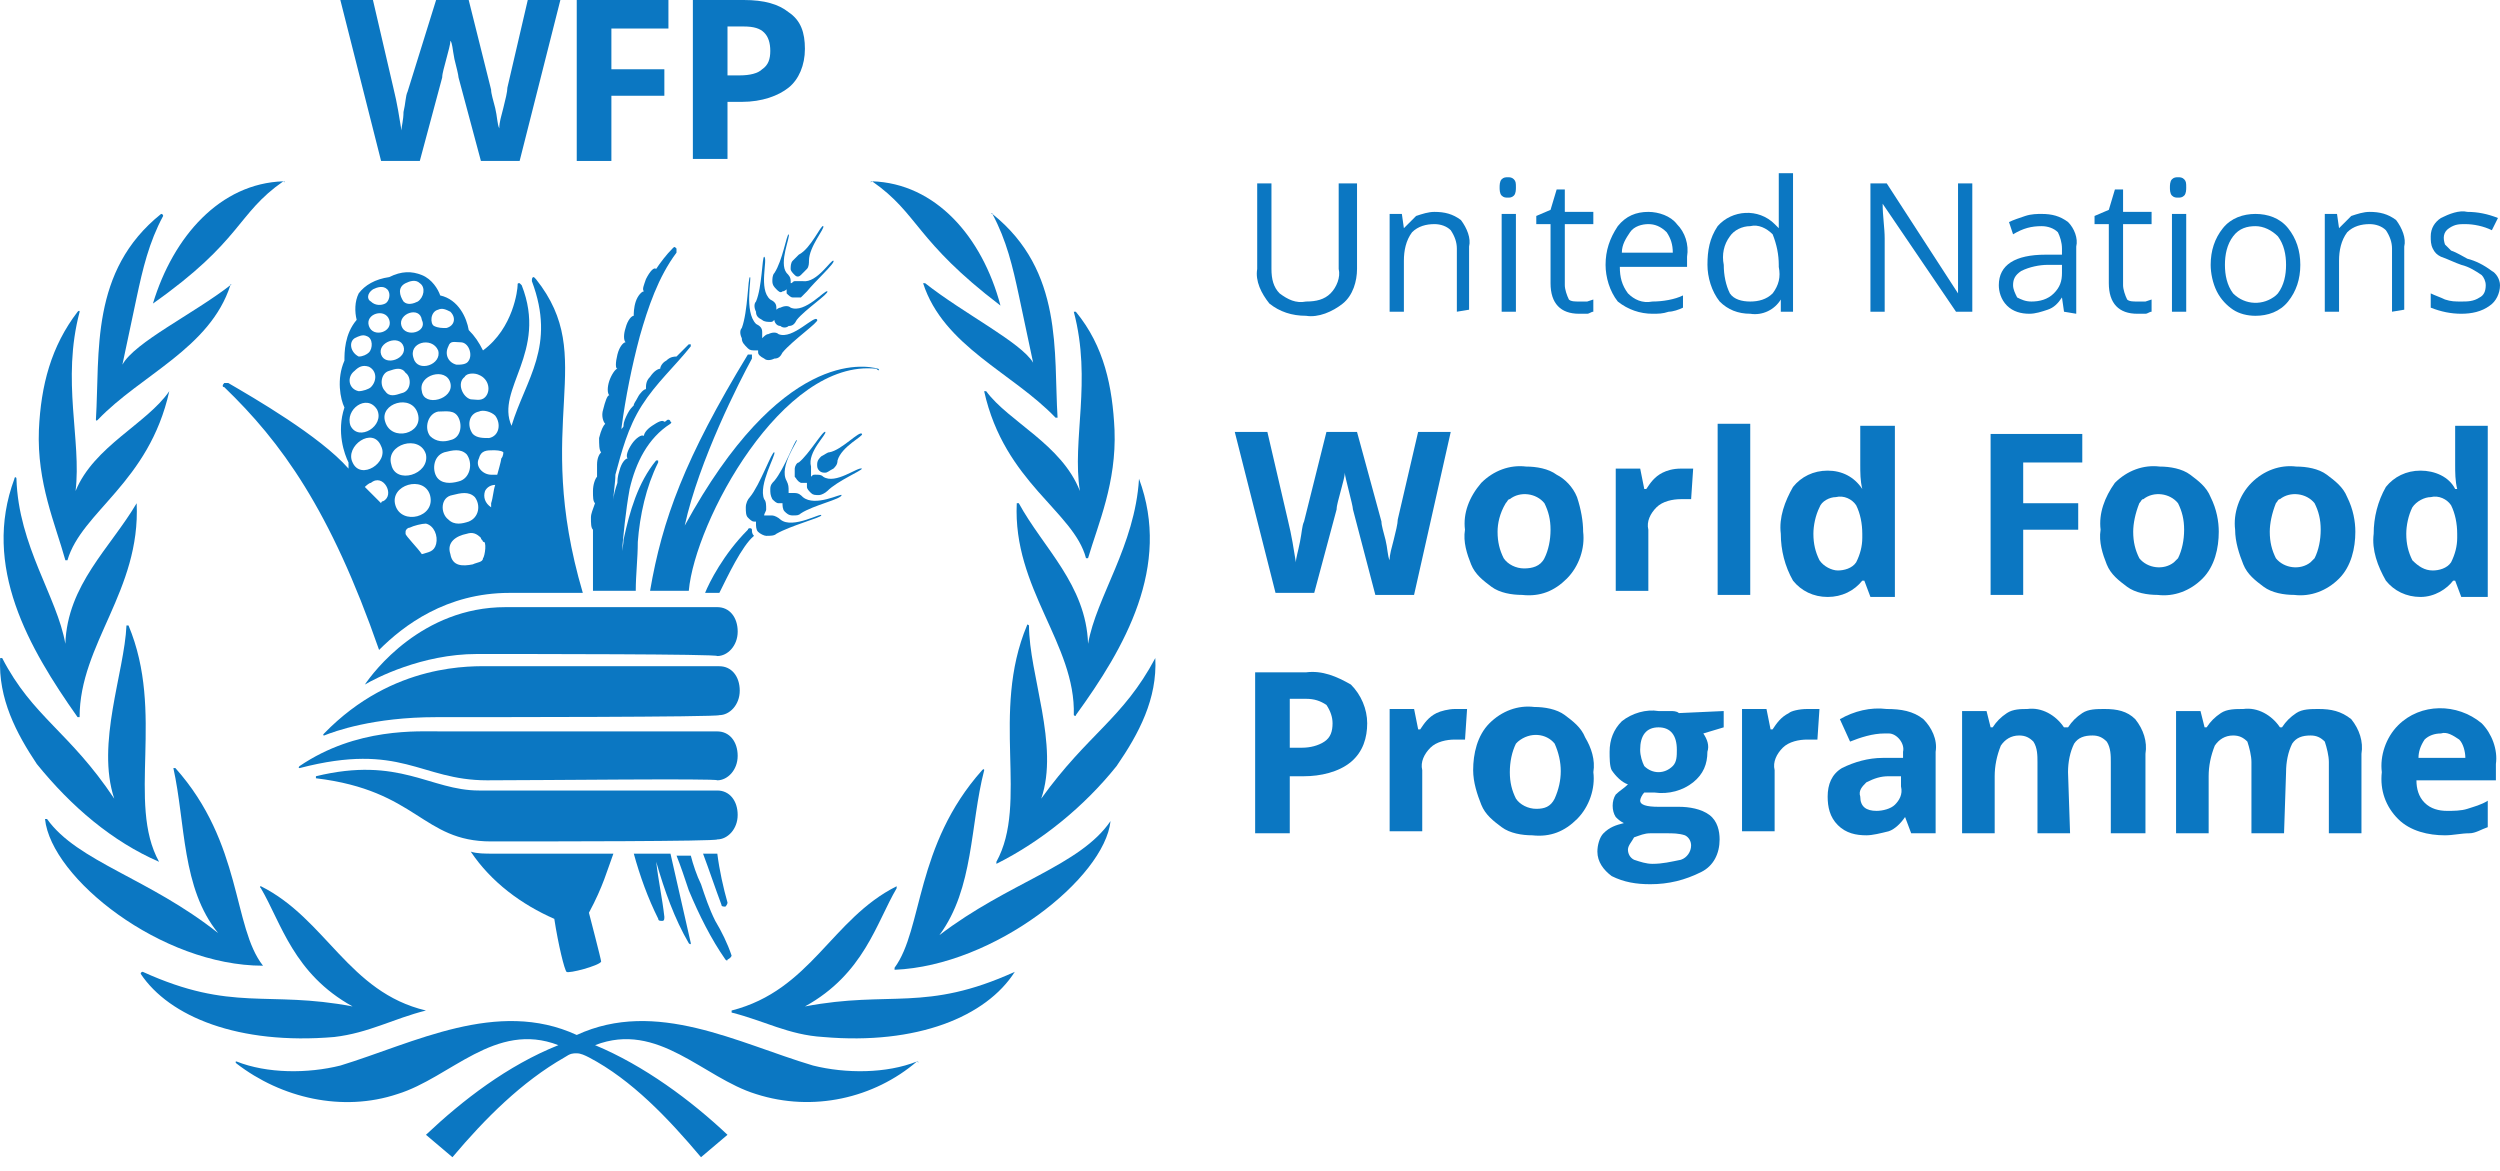 <svg width="175" height="82" viewBox="0 0 175 82" fill="none" xmlns="http://www.w3.org/2000/svg">
<path d="M98.984 41.644H96.274L94.705 35.654C94.705 35.511 94.563 34.941 94.42 34.371C94.278 33.8 94.135 33.23 94.135 33.087C94.135 33.372 93.992 33.8 93.85 34.371C93.707 34.941 93.564 35.369 93.564 35.654L91.996 41.501H89.286L86.434 30.235H88.716L90.142 36.367C90.427 37.508 90.57 38.506 90.712 39.362C90.712 39.077 90.855 38.649 90.997 37.936C91.14 37.223 91.14 36.795 91.283 36.51L92.851 30.235H94.991L96.702 36.51C96.702 36.795 96.845 37.223 96.987 37.793C97.13 38.364 97.13 38.934 97.272 39.219C97.272 38.792 97.415 38.364 97.558 37.793C97.7 37.223 97.843 36.652 97.843 36.367L99.269 30.235H101.551L98.984 41.644Z" fill="#0B77C2"/>
<path d="M110.82 37.223C110.962 38.364 110.535 39.647 109.679 40.503C108.823 41.359 107.825 41.787 106.541 41.644C105.828 41.644 104.973 41.501 104.402 41.074C103.832 40.646 103.261 40.218 102.976 39.505C102.691 38.792 102.406 37.936 102.548 37.08C102.406 35.939 102.833 34.798 103.689 33.8C104.545 32.944 105.686 32.517 106.827 32.659C107.54 32.659 108.395 32.802 108.966 33.23C109.536 33.515 110.107 34.085 110.392 34.798C110.677 35.654 110.82 36.51 110.82 37.223ZM104.83 37.223C104.83 37.936 104.973 38.507 105.258 39.077C105.543 39.505 106.114 39.79 106.684 39.79C107.254 39.79 107.825 39.647 108.11 39.077C108.395 38.507 108.538 37.793 108.538 37.08C108.538 36.367 108.395 35.797 108.11 35.226C107.54 34.513 106.399 34.371 105.686 34.941C105.543 34.941 105.543 35.084 105.4 35.226C104.973 35.939 104.83 36.653 104.83 37.223Z" fill="#0B77C2"/>
<path d="M117.666 32.802C117.951 32.802 118.237 32.802 118.522 32.802L118.379 34.941C118.094 34.941 117.951 34.941 117.666 34.941C117.096 34.941 116.383 35.084 115.955 35.512C115.527 35.94 115.242 36.51 115.384 37.08V41.359H113.102V32.802H114.814L115.099 34.228H115.242C115.527 33.8 115.812 33.372 116.383 33.087C116.668 32.945 117.096 32.802 117.666 32.802Z" fill="#0B77C2"/>
<path d="M122.517 41.644H120.235V29.664H122.517V41.644Z" fill="#0B77C2"/>
<path d="M127.936 41.787C126.938 41.787 126.082 41.359 125.511 40.646C124.941 39.648 124.656 38.507 124.656 37.366C124.513 36.225 124.941 35.084 125.511 34.086C126.082 33.372 126.938 32.944 127.936 32.944C128.934 32.944 129.79 33.372 130.36 34.228C130.218 33.658 130.218 33.087 130.218 32.517V29.807H132.642V41.787H130.931L130.503 40.646H130.36C129.79 41.359 128.934 41.787 127.936 41.787ZM128.649 39.933C129.077 39.933 129.647 39.79 129.932 39.362C130.218 38.792 130.36 38.221 130.36 37.651V37.366C130.36 36.653 130.218 35.94 129.932 35.369C129.647 34.941 129.077 34.656 128.506 34.798C128.078 34.798 127.508 35.084 127.365 35.512C127.08 36.082 126.938 36.795 126.938 37.366C126.938 38.079 127.08 38.649 127.365 39.22C127.651 39.648 128.221 39.933 128.649 39.933Z" fill="#0B77C2"/>
<path d="M141.624 41.644H139.342V30.377H145.76V32.374H141.624V35.226H145.475V37.08H141.624V41.644Z" fill="#0B77C2"/>
<path d="M155.314 37.223C155.314 38.364 155.029 39.647 154.173 40.503C153.317 41.359 152.176 41.787 151.035 41.644C150.322 41.644 149.467 41.501 148.896 41.074C148.326 40.646 147.755 40.218 147.47 39.505C147.185 38.792 146.9 37.936 147.042 37.08C146.9 35.939 147.327 34.798 148.041 33.8C148.896 32.944 150.037 32.517 151.178 32.659C151.891 32.659 152.747 32.802 153.317 33.23C153.888 33.658 154.458 34.085 154.743 34.798C155.171 35.654 155.314 36.51 155.314 37.223ZM149.324 37.223C149.324 37.936 149.467 38.507 149.752 39.077C150.322 39.79 151.463 39.933 152.176 39.362C152.319 39.22 152.319 39.22 152.462 39.077C152.747 38.507 152.889 37.793 152.889 37.08C152.889 36.367 152.747 35.797 152.462 35.226C151.891 34.513 150.75 34.371 150.037 34.941C149.895 34.941 149.895 35.084 149.752 35.226C149.467 35.939 149.324 36.653 149.324 37.223Z" fill="#0B77C2"/>
<path d="M164.874 37.223C164.874 38.364 164.589 39.647 163.733 40.503C162.877 41.359 161.736 41.787 160.595 41.644C159.882 41.644 159.027 41.501 158.456 41.074C157.886 40.646 157.315 40.218 157.03 39.505C156.745 38.792 156.459 37.936 156.459 37.08C156.317 35.939 156.745 34.656 157.6 33.8C158.456 32.944 159.597 32.517 160.738 32.659C161.451 32.659 162.307 32.802 162.877 33.23C163.448 33.658 164.018 34.085 164.303 34.798C164.731 35.654 164.874 36.51 164.874 37.223ZM158.884 37.223C158.884 37.936 159.027 38.507 159.312 39.077C159.882 39.79 161.023 39.933 161.736 39.362C161.879 39.22 161.879 39.22 162.021 39.077C162.307 38.507 162.449 37.793 162.449 37.08C162.449 36.367 162.307 35.797 162.021 35.226C161.451 34.513 160.31 34.371 159.597 34.941C159.454 34.941 159.454 35.084 159.312 35.226C159.027 35.939 158.884 36.653 158.884 37.223Z" fill="#0B77C2"/>
<path d="M169.437 41.787C168.439 41.787 167.583 41.359 167.012 40.646C166.442 39.648 166.014 38.507 166.157 37.366C166.157 36.225 166.442 35.084 167.012 34.086C167.583 33.372 168.439 32.944 169.437 32.944C170.435 32.944 171.433 33.372 171.861 34.228H172.004C171.861 33.658 171.861 33.087 171.861 32.517V29.807H174.143V41.787H172.289L171.861 40.646H171.719C171.291 41.216 170.435 41.787 169.437 41.787ZM170.293 39.933C170.72 39.933 171.291 39.79 171.576 39.362C171.861 38.792 172.004 38.221 172.004 37.651V37.366C172.004 36.653 171.861 35.94 171.576 35.369C171.291 34.941 170.72 34.656 170.15 34.798C169.722 34.798 169.152 35.084 168.866 35.512C168.581 36.082 168.439 36.795 168.439 37.366C168.439 38.079 168.581 38.649 168.866 39.22C169.294 39.648 169.722 39.933 170.293 39.933Z" fill="#0B77C2"/>
<path d="M95.704 50.629C95.704 51.627 95.418 52.625 94.563 53.338C93.707 54.051 92.423 54.337 91.282 54.337H90.284V58.33H87.86V47.063H91.425C92.566 46.92 93.564 47.348 94.563 47.919C95.276 48.632 95.704 49.63 95.704 50.629ZM90.284 52.34H91.14C91.71 52.34 92.281 52.197 92.709 51.912C93.136 51.627 93.279 51.199 93.279 50.629C93.279 50.201 93.136 49.773 92.851 49.345C92.423 49.06 91.996 48.917 91.425 48.917H90.284V52.34Z" fill="#0B77C2"/>
<path d="M101.839 49.63C102.124 49.63 102.41 49.63 102.695 49.63L102.552 51.77C102.267 51.77 102.124 51.77 101.839 51.77C101.269 51.77 100.556 51.912 100.128 52.34C99.7 52.768 99.415 53.338 99.557 53.909V58.187H97.275V49.63H98.987L99.272 51.056H99.415C99.7 50.629 99.985 50.201 100.556 49.916C100.841 49.773 101.411 49.63 101.839 49.63Z" fill="#0B77C2"/>
<path d="M111.535 54.051C111.678 55.192 111.25 56.476 110.394 57.331C109.539 58.187 108.54 58.615 107.257 58.472C106.544 58.472 105.688 58.33 105.118 57.902C104.547 57.474 103.977 57.046 103.691 56.333C103.406 55.62 103.121 54.764 103.121 53.909C103.121 52.768 103.406 51.484 104.262 50.629C105.118 49.773 106.258 49.345 107.399 49.488C108.112 49.488 108.968 49.63 109.539 50.058C110.109 50.486 110.68 50.914 110.965 51.627C111.393 52.34 111.678 53.196 111.535 54.051ZM105.688 54.051C105.688 54.764 105.831 55.335 106.116 55.905C106.401 56.333 106.972 56.618 107.542 56.618C108.112 56.618 108.54 56.476 108.826 55.905C109.396 54.622 109.396 53.338 108.826 52.055C108.255 51.342 107.114 51.199 106.258 51.912L106.116 52.055C105.831 52.625 105.688 53.338 105.688 54.051Z" fill="#0B77C2"/>
<path d="M120.659 49.773V50.914L119.233 51.342C119.518 51.77 119.66 52.197 119.518 52.625C119.518 53.481 119.233 54.194 118.519 54.764C117.806 55.335 116.808 55.62 115.81 55.477H115.382H115.097C114.954 55.62 114.811 55.905 114.811 56.048C114.811 56.333 115.239 56.476 116.095 56.476H117.521C118.234 56.476 119.09 56.618 119.66 57.046C120.231 57.474 120.373 58.187 120.373 58.758C120.373 59.756 119.946 60.612 119.09 61.039C117.949 61.61 116.808 61.895 115.525 61.895C114.526 61.895 113.671 61.753 112.815 61.325C112.244 60.897 111.817 60.326 111.817 59.613C111.817 59.185 111.959 58.615 112.244 58.33C112.672 57.902 113.1 57.759 113.671 57.617C113.385 57.474 113.243 57.331 113.1 57.189C112.815 56.761 112.815 56.048 113.1 55.62C113.385 55.335 113.671 55.192 113.956 54.907C113.528 54.764 113.1 54.337 112.815 53.909C112.672 53.623 112.672 53.053 112.672 52.625C112.672 51.77 112.957 51.056 113.528 50.486C114.241 49.916 115.239 49.63 116.095 49.773C116.38 49.773 116.665 49.773 116.951 49.773C117.093 49.773 117.379 49.773 117.521 49.916L120.659 49.773ZM113.956 59.471C113.956 59.756 114.098 60.041 114.384 60.184C114.811 60.327 115.239 60.469 115.667 60.469C116.38 60.469 116.951 60.327 117.664 60.184C118.092 60.041 118.377 59.613 118.377 59.185C118.377 58.9 118.234 58.615 117.949 58.472C117.521 58.33 117.093 58.33 116.665 58.33H115.525C115.097 58.33 114.811 58.472 114.384 58.615C114.241 58.9 113.956 59.185 113.956 59.471ZM114.811 52.483C114.811 52.91 114.954 53.338 115.097 53.623C115.667 54.194 116.523 54.194 117.093 53.623C117.379 53.338 117.379 52.91 117.379 52.483C117.379 51.484 116.951 50.914 116.095 50.914C115.239 50.914 114.811 51.484 114.811 52.483Z" fill="#0B77C2"/>
<path d="M126.506 49.63C126.791 49.63 127.076 49.63 127.362 49.63L127.219 51.77C126.934 51.77 126.791 51.77 126.506 51.77C125.935 51.77 125.222 51.912 124.794 52.34C124.367 52.768 124.081 53.338 124.224 53.909V58.187H121.942V49.63H123.654L123.939 51.056H124.081C124.367 50.629 124.652 50.201 125.222 49.916C125.365 49.773 125.935 49.63 126.506 49.63Z" fill="#0B77C2"/>
<path d="M133.783 58.33L133.355 57.189C133.07 57.617 132.642 58.044 132.214 58.187C131.644 58.33 131.073 58.472 130.645 58.472C129.932 58.472 129.219 58.33 128.649 57.759C128.078 57.189 127.936 56.476 127.936 55.763C127.936 54.907 128.221 54.194 128.934 53.766C129.79 53.338 130.788 53.053 131.786 53.053H133.213V52.625C133.355 52.055 132.785 51.342 132.214 51.342C132.072 51.342 131.929 51.342 131.929 51.342C131.073 51.342 130.218 51.627 129.505 51.912L128.791 50.343C129.79 49.773 130.931 49.488 132.072 49.63C133.07 49.63 133.926 49.773 134.639 50.343C135.209 50.914 135.637 51.769 135.494 52.625V58.33H133.783ZM133.07 54.337H132.214C131.644 54.337 131.216 54.479 130.645 54.764C130.36 55.05 130.075 55.335 130.218 55.763C130.218 56.476 130.645 56.761 131.359 56.761C131.786 56.761 132.357 56.618 132.642 56.333C132.927 56.048 133.213 55.62 133.07 55.05V54.337Z" fill="#0B77C2"/>
<path d="M144.905 58.33H142.623V53.338C142.623 52.91 142.623 52.34 142.338 51.912C142.053 51.627 141.767 51.484 141.34 51.484C140.769 51.484 140.341 51.769 140.056 52.197C139.771 52.91 139.628 53.623 139.628 54.337V58.33H137.346V49.773H139.058L139.343 50.914H139.486C139.771 50.486 140.056 50.201 140.484 49.915C140.912 49.63 141.482 49.63 141.91 49.63C142.908 49.488 143.907 50.058 144.477 50.914H144.762C145.048 50.486 145.333 50.201 145.761 49.915C146.189 49.63 146.759 49.63 147.329 49.63C148.185 49.63 148.898 49.773 149.469 50.343C150.039 51.056 150.324 51.912 150.182 52.768V58.33H147.757V53.338C147.757 52.91 147.757 52.34 147.472 51.912C147.187 51.627 146.902 51.484 146.474 51.484C145.903 51.484 145.475 51.627 145.19 52.055C144.905 52.625 144.762 53.338 144.762 54.051L144.905 58.33Z" fill="#0B77C2"/>
<path d="M159.883 58.33H157.601V53.338C157.601 52.91 157.458 52.34 157.316 51.912C157.03 51.627 156.745 51.484 156.317 51.484C155.747 51.484 155.319 51.769 155.034 52.197C154.749 52.91 154.606 53.623 154.606 54.337V58.33H152.324V49.773H154.035L154.321 50.914H154.463C154.749 50.486 155.034 50.201 155.462 49.915C155.889 49.63 156.46 49.63 157.03 49.63C158.029 49.488 159.027 50.058 159.597 50.914H159.74C160.025 50.486 160.311 50.201 160.738 49.915C161.166 49.63 161.737 49.63 162.307 49.63C163.163 49.63 163.876 49.773 164.589 50.343C165.159 51.056 165.445 51.912 165.302 52.768V58.33H163.02V53.338C163.02 52.91 162.878 52.34 162.735 51.912C162.45 51.627 162.165 51.484 161.737 51.484C161.166 51.484 160.738 51.627 160.453 52.055C160.168 52.625 160.025 53.338 160.025 54.051L159.883 58.33Z" fill="#0B77C2"/>
<path d="M171.148 58.472C170.007 58.472 168.723 58.187 167.868 57.331C167.012 56.476 166.584 55.335 166.727 54.051C166.584 52.91 167.012 51.627 167.868 50.771C169.436 49.202 172.003 49.202 173.715 50.628C174.428 51.342 174.856 52.482 174.713 53.481V54.622H169.151C169.151 55.192 169.294 55.763 169.722 56.19C170.149 56.618 170.72 56.761 171.29 56.761C171.718 56.761 172.289 56.761 172.717 56.618C173.144 56.476 173.715 56.333 174.143 56.048V57.902C173.715 58.044 173.287 58.33 172.859 58.33C172.289 58.33 171.718 58.472 171.148 58.472ZM170.863 51.342C170.435 51.342 170.007 51.484 169.722 51.769C169.436 52.197 169.294 52.625 169.294 53.053H172.574C172.574 52.625 172.431 52.055 172.146 51.769C171.718 51.484 171.29 51.199 170.863 51.342Z" fill="#0B77C2"/>
<path d="M94.992 12.836V18.825C94.992 19.681 94.707 20.679 93.994 21.25C93.281 21.82 92.282 22.248 91.427 22.106C90.428 22.106 89.573 21.82 88.859 21.25C88.289 20.537 87.861 19.681 88.004 18.825V12.836H89.002V18.825C89.002 19.538 89.145 20.109 89.573 20.537C90.143 20.965 90.713 21.25 91.427 21.107C92.14 21.107 92.71 20.965 93.138 20.537C93.566 20.109 93.851 19.396 93.708 18.825V12.836H94.992Z" fill="#0B77C2"/>
<path d="M101.98 21.82V17.399C101.98 16.971 101.838 16.544 101.552 16.116C101.267 15.831 100.839 15.688 100.411 15.688C99.841 15.688 99.27 15.831 98.843 16.258C98.415 16.829 98.272 17.542 98.272 18.255V21.82H97.274V14.975H98.13L98.272 15.973C98.557 15.688 98.843 15.403 99.128 15.117C99.556 14.975 99.984 14.832 100.411 14.832C101.124 14.832 101.695 14.975 102.265 15.403C102.693 15.973 102.978 16.686 102.836 17.257V21.678L101.98 21.82Z" fill="#0B77C2"/>
<path d="M104.973 13.121C104.973 12.978 104.973 12.693 105.116 12.55C105.259 12.408 105.401 12.408 105.544 12.408C105.687 12.408 105.829 12.408 105.972 12.55C106.114 12.693 106.114 12.836 106.114 13.121C106.114 13.264 106.114 13.549 105.972 13.691C105.829 13.834 105.687 13.834 105.544 13.834C105.401 13.834 105.259 13.834 105.116 13.691C104.973 13.549 104.973 13.264 104.973 13.121ZM106.114 21.82H105.116V14.975H106.114V21.82Z" fill="#0B77C2"/>
<path d="M110.535 21.107C110.678 21.107 110.963 21.107 111.105 21.107L111.533 20.965V21.82C111.391 21.82 111.248 21.963 111.105 21.963C110.963 21.963 110.678 21.963 110.535 21.963C109.251 21.963 108.538 21.25 108.538 19.824V15.688H107.54V15.117L108.538 14.69L108.966 13.263H109.537V14.832H111.533V15.688H109.537V19.966C109.537 20.252 109.679 20.679 109.822 20.965C109.964 21.107 110.25 21.107 110.535 21.107Z" fill="#0B77C2"/>
<path d="M115.67 21.963C114.814 21.963 113.958 21.678 113.245 21.107C112.675 20.394 112.39 19.396 112.39 18.54C112.39 17.542 112.675 16.686 113.245 15.831C113.816 15.117 114.529 14.832 115.384 14.832C116.098 14.832 116.953 15.117 117.381 15.688C117.952 16.258 118.237 17.114 118.094 17.97V18.683H113.388C113.388 19.396 113.53 19.966 113.958 20.537C114.386 20.965 114.957 21.25 115.67 21.107C116.383 21.107 117.238 20.965 117.809 20.68V21.535C117.524 21.678 117.096 21.82 116.811 21.82C116.383 21.963 116.098 21.963 115.67 21.963ZM115.384 15.688C114.957 15.688 114.386 15.831 114.101 16.258C113.816 16.686 113.53 17.114 113.53 17.685H117.096C117.096 17.114 116.953 16.686 116.668 16.258C116.24 15.831 115.812 15.688 115.384 15.688Z" fill="#0B77C2"/>
<path d="M124.656 20.965C124.228 21.678 123.373 22.105 122.517 21.963C121.661 21.963 120.948 21.678 120.378 21.107C119.807 20.394 119.522 19.396 119.522 18.54C119.522 17.542 119.665 16.686 120.235 15.83C121.234 14.69 123.088 14.547 124.228 15.688C124.371 15.83 124.371 15.83 124.514 15.973V15.403V12.122H125.512V21.82H124.656V20.965ZM122.517 21.107C123.088 21.107 123.658 20.965 124.086 20.537C124.514 19.966 124.656 19.396 124.514 18.683V18.54C124.514 17.827 124.371 17.114 124.086 16.401C123.658 15.973 123.088 15.688 122.517 15.83C121.947 15.83 121.376 16.116 121.091 16.544C120.663 17.114 120.52 17.827 120.663 18.54C120.663 19.253 120.806 19.966 121.091 20.537C121.376 20.965 121.947 21.107 122.517 21.107Z" fill="#0B77C2"/>
<path d="M138.061 21.82H136.92L131.785 14.262C131.785 15.117 131.928 15.973 131.928 16.686V21.82H130.93V12.836H132.071L137.062 20.537C137.062 20.394 137.062 20.109 137.062 19.396C137.062 18.683 137.062 18.398 137.062 18.112V12.836H138.061V21.82Z" fill="#0B77C2"/>
<path d="M144.481 21.82L144.338 20.822C144.053 21.25 143.768 21.535 143.34 21.678C142.912 21.82 142.484 21.963 142.056 21.963C141.486 21.963 140.915 21.82 140.488 21.393C140.06 20.965 139.917 20.394 139.917 19.966C139.917 18.54 141.058 17.827 143.197 17.827H144.338V17.399C144.338 16.971 144.196 16.544 144.053 16.259C143.768 15.973 143.34 15.831 142.912 15.831C142.199 15.831 141.629 15.973 140.915 16.401L140.63 15.545C140.915 15.403 141.343 15.26 141.771 15.117C142.199 14.975 142.627 14.975 142.912 14.975C143.625 14.975 144.196 15.117 144.766 15.545C145.194 15.973 145.479 16.686 145.337 17.257V21.963L144.481 21.82ZM142.199 21.107C142.769 21.107 143.34 20.965 143.768 20.537C144.196 20.109 144.338 19.681 144.338 19.111V18.54H143.34C142.769 18.54 142.056 18.683 141.486 18.968C141.058 19.253 140.915 19.539 140.915 19.966C140.915 20.252 141.058 20.537 141.201 20.822C141.486 20.965 141.771 21.107 142.199 21.107Z" fill="#0B77C2"/>
<path d="M149.613 21.107C149.756 21.107 149.898 21.107 150.184 21.107L150.611 20.965V21.82C150.469 21.82 150.326 21.963 150.184 21.963C150.041 21.963 149.756 21.963 149.613 21.963C148.33 21.963 147.617 21.25 147.617 19.824V15.688H146.618V15.117L147.617 14.69L148.044 13.263H148.615V14.832H150.611V15.688H148.615V19.966C148.615 20.252 148.757 20.679 148.9 20.965C149.043 21.107 149.328 21.107 149.613 21.107Z" fill="#0B77C2"/>
<path d="M151.894 13.121C151.894 12.978 151.894 12.693 152.037 12.55C152.18 12.408 152.322 12.408 152.465 12.408C152.607 12.408 152.75 12.408 152.893 12.55C153.035 12.693 153.035 12.836 153.035 13.121C153.035 13.263 153.035 13.549 152.893 13.691C152.75 13.834 152.607 13.834 152.465 13.834C152.322 13.834 152.18 13.834 152.037 13.691C151.894 13.549 151.894 13.263 151.894 13.121ZM153.035 21.82H152.037V14.975H153.035V21.82Z" fill="#0B77C2"/>
<path d="M161.022 18.54C161.022 19.539 160.737 20.394 160.166 21.107C159.596 21.82 158.74 22.106 157.884 22.106C157.314 22.106 156.743 21.963 156.316 21.678C155.888 21.393 155.46 20.965 155.175 20.394C154.889 19.824 154.747 19.111 154.747 18.54C154.747 17.542 155.032 16.686 155.603 15.973C156.173 15.26 157.029 14.975 157.884 14.975C158.74 14.975 159.596 15.26 160.166 15.973C160.737 16.686 161.022 17.542 161.022 18.54ZM155.745 18.54C155.745 19.253 155.888 19.966 156.316 20.537C157.171 21.393 158.455 21.393 159.311 20.68L159.453 20.537C159.881 19.966 160.024 19.253 160.024 18.54C160.024 17.827 159.881 17.114 159.453 16.544C159.025 16.116 158.455 15.831 157.884 15.831C157.314 15.831 156.743 15.973 156.316 16.544C155.888 17.114 155.745 17.827 155.745 18.54Z" fill="#0B77C2"/>
<path d="M167.441 21.82V17.399C167.441 16.971 167.299 16.544 167.013 16.116C166.728 15.831 166.3 15.688 165.873 15.688C165.302 15.688 164.732 15.831 164.304 16.258C163.876 16.829 163.733 17.542 163.733 18.255V21.82H162.735V14.975H163.591L163.733 15.973C164.019 15.688 164.304 15.403 164.589 15.117C165.017 14.975 165.445 14.832 165.873 14.832C166.586 14.832 167.156 14.975 167.727 15.403C168.154 15.973 168.44 16.686 168.297 17.257V21.678L167.441 21.82Z" fill="#0B77C2"/>
<path d="M175 19.966C175 20.537 174.715 21.107 174.287 21.393C173.716 21.82 173.003 21.963 172.29 21.963C171.577 21.963 170.864 21.82 170.151 21.535V20.537C170.436 20.68 170.864 20.822 171.149 20.965C171.577 21.107 171.862 21.107 172.29 21.107C172.718 21.107 173.146 21.107 173.574 20.822C173.859 20.68 174.002 20.394 174.002 19.966C174.002 19.681 173.859 19.396 173.716 19.253C173.289 18.968 172.861 18.683 172.29 18.54C171.862 18.398 171.292 18.112 170.864 17.97C170.579 17.827 170.436 17.685 170.294 17.399C170.151 17.114 170.151 16.829 170.151 16.544C170.151 15.973 170.436 15.545 170.864 15.26C171.435 14.975 172.148 14.69 172.718 14.832C173.431 14.832 174.144 14.975 174.857 15.26L174.43 16.116C173.859 15.831 173.146 15.688 172.576 15.688C172.148 15.688 171.862 15.688 171.435 15.973C171.007 16.258 171.007 16.686 171.149 17.114C171.292 17.257 171.435 17.399 171.577 17.542C172.005 17.685 172.433 17.97 172.718 18.112C173.289 18.255 173.859 18.54 174.43 18.968C174.715 19.111 175 19.539 175 19.966Z" fill="#0B77C2"/>
<path d="M61.049 12.692C60.906 12.692 60.906 12.835 61.049 12.692C64.329 14.974 64.044 16.828 70.034 21.392C68.75 16.543 65.47 12.835 61.049 12.692Z" fill="#0B77C2"/>
<path d="M69.466 14.975C69.466 14.832 69.324 14.975 69.466 14.975C70.465 16.829 70.892 18.683 71.32 20.679L72.319 25.386C71.463 23.959 67.47 21.963 64.76 19.824H64.617C66.043 24.245 70.892 26.099 73.887 29.236H74.03C73.745 24.672 74.458 18.968 69.466 14.975Z" fill="#0B77C2"/>
<path d="M78.017 30.092C77.875 27.097 77.304 24.244 75.308 21.82H75.165C76.449 26.669 75.022 30.805 75.593 34.37C74.309 31.09 70.601 29.521 69.032 27.382H68.89C70.316 33.8 75.165 35.796 76.021 39.076H76.163C76.876 36.652 78.16 33.8 78.017 30.092Z" fill="#0B77C2"/>
<path d="M79.731 33.514C79.731 33.514 79.588 33.514 79.731 33.514C79.445 38.221 76.736 41.786 76.165 45.066C76.023 40.93 73.028 38.363 71.316 35.225H71.174C70.888 41.215 75.309 45.066 75.167 50.057C75.167 50.057 75.309 50.2 75.309 50.057C78.732 45.351 82.012 39.647 79.731 33.514Z" fill="#0B77C2"/>
<path d="M80.872 46.064C80.872 46.064 80.729 45.922 80.872 46.064C78.59 50.343 76.166 51.341 72.885 55.905C74.169 52.197 72.03 47.205 72.03 43.783C72.03 43.783 71.887 43.64 71.887 43.783C69.32 49.915 72.03 56.19 69.748 60.326V60.469C72.885 58.9 75.88 56.475 78.162 53.623C79.731 51.341 81.015 48.917 80.872 46.064Z" fill="#0B77C2"/>
<path d="M77.738 57.474C75.598 60.611 70.607 61.752 65.758 65.46C68.182 62.18 67.897 57.759 68.895 53.908C68.895 53.908 68.895 53.766 68.753 53.908C64.046 59.185 64.617 65.032 62.62 67.742V67.885C69.609 67.599 77.31 61.467 77.738 57.474C77.738 57.474 77.738 57.331 77.738 57.474Z" fill="#0B77C2"/>
<path d="M71.036 68.027C64.761 70.879 62.337 69.31 56.347 70.451C60.483 68.169 61.338 64.604 62.765 62.179V62.037C58.201 64.319 56.775 69.31 51.213 70.736V70.879C53.495 71.449 55.206 72.448 57.63 72.59C64.191 73.161 69.04 71.164 71.036 68.027Z" fill="#0B77C2"/>
<path d="M19.833 12.692C15.412 12.835 12.131 16.543 10.705 21.249C16.98 16.828 16.552 14.974 19.833 12.692C19.975 12.835 19.975 12.692 19.833 12.692Z" fill="#0B77C2"/>
<path d="M16.126 19.965C13.559 21.962 9.423 23.959 8.568 25.527L9.566 20.821C9.994 18.825 10.422 16.971 11.42 15.117C11.42 15.117 11.42 14.974 11.277 14.974C6.286 18.967 6.999 24.672 6.714 29.378C6.714 29.378 6.714 29.521 6.856 29.378C9.851 26.241 14.7 24.387 16.126 19.965C16.269 19.965 16.126 19.823 16.126 19.965Z" fill="#0B77C2"/>
<path d="M11.85 27.383C10.282 29.665 6.574 31.233 5.29 34.371C5.29 34.371 5.147 34.371 5.29 34.371C5.718 30.806 4.292 26.67 5.575 21.821C5.575 21.821 5.575 21.678 5.433 21.821C3.579 24.245 2.866 26.955 2.723 30.093C2.58 33.801 3.864 36.653 4.577 39.22H4.72C5.718 35.797 10.424 33.801 11.85 27.383Z" fill="#0B77C2"/>
<path d="M9.566 35.226C7.712 38.363 4.717 40.931 4.574 45.066C4.004 41.786 1.294 38.221 1.151 33.514C1.151 33.372 1.009 33.372 1.009 33.514C-1.273 39.647 2.007 45.352 5.43 50.2H5.572C5.572 45.066 9.851 41.358 9.566 35.226Z" fill="#0B77C2"/>
<path d="M11.135 60.327C8.853 56.191 11.563 49.916 8.996 43.783H8.853C8.71 47.064 6.714 52.055 7.997 55.906C4.86 51.199 2.293 50.201 0.153 46.065H0.011C-0.132 48.918 1.152 51.342 2.578 53.481C5.002 56.476 7.855 58.901 11.135 60.327C11.135 60.469 11.135 60.469 11.135 60.327Z" fill="#0B77C2"/>
<path d="M18.411 67.6C16.272 64.89 16.985 59.043 12.278 53.766H12.136C12.992 57.616 12.706 62.18 15.273 65.318C10.425 61.467 5.433 60.326 3.294 57.331H3.151C3.579 61.467 11.28 67.6 18.411 67.6C18.411 67.742 18.411 67.6 18.411 67.6Z" fill="#0B77C2"/>
<path d="M29.816 70.736C24.396 69.453 22.828 64.319 18.264 62.037C18.264 62.037 18.121 62.037 18.264 62.179C19.69 64.604 20.546 68.169 24.682 70.451C24.682 70.451 24.682 70.594 24.682 70.451C18.692 69.31 16.267 70.879 9.992 68.027C9.992 68.027 9.85 68.027 9.85 68.169C11.846 71.164 16.695 73.161 23.398 72.59C25.823 72.305 27.534 71.307 29.816 70.736C29.816 70.879 29.816 70.736 29.816 70.736Z" fill="#0B77C2"/>
<path d="M64.188 74.302C62.048 75.158 59.196 75.158 56.914 74.588C51.637 73.019 45.933 69.881 40.371 72.448C34.809 69.881 28.962 73.019 23.827 74.588C21.546 75.158 18.693 75.158 16.554 74.302C16.554 74.302 16.411 74.302 16.554 74.445C19.692 76.869 23.97 77.868 27.82 76.584C31.529 75.443 34.666 71.45 39.087 73.161C35.522 74.588 32.384 77.012 29.817 79.436L31.671 81.005C33.953 78.296 36.52 75.728 39.515 74.017C39.943 73.732 40.086 73.732 40.371 73.732C40.656 73.732 40.941 73.874 41.226 74.017C44.221 75.586 46.788 78.296 49.07 81.005L50.924 79.436C48.357 77.012 45.077 74.588 41.654 73.161C46.075 71.45 49.213 75.443 52.921 76.584C56.914 77.868 61.193 76.869 64.188 74.302C64.33 74.445 64.33 74.302 64.188 74.302Z" fill="#0B77C2"/>
<path d="M42.937 59.756H34.522C33.952 59.756 33.381 59.756 32.953 59.614C34.38 61.753 36.519 63.322 38.801 64.32C39.086 66.174 39.514 67.885 39.656 68.028C39.799 68.171 41.938 67.6 42.081 67.315C42.081 67.172 41.225 63.892 41.225 63.892C42.224 62.038 42.509 60.897 42.937 59.756Z" fill="#0B77C2"/>
<path d="M57.627 15.83C57.484 15.687 56.771 17.398 55.915 17.826C55.773 17.969 55.63 18.112 55.487 18.254C55.345 18.397 55.345 18.682 55.345 18.825C55.345 18.967 55.487 19.11 55.63 19.253C55.773 19.395 55.915 19.395 56.058 19.253C56.2 19.11 56.343 18.967 56.486 18.825C56.628 18.682 56.628 18.397 56.628 18.254C56.628 17.256 57.769 15.972 57.627 15.83Z" fill="#0B77C2"/>
<path d="M58.344 18.255C58.201 18.112 57.203 19.823 56.205 19.681C56.062 19.681 55.777 19.681 55.634 19.681C55.491 19.681 55.491 19.823 55.349 19.823V19.681C55.349 19.395 55.206 19.253 55.064 19.11C54.493 18.397 55.349 16.543 55.206 16.401C55.064 16.401 54.778 18.255 54.208 19.11C54.065 19.253 54.065 19.538 54.065 19.681C54.065 19.966 54.208 20.108 54.35 20.251C54.493 20.394 54.636 20.536 54.778 20.394C54.921 20.394 55.064 20.251 55.064 20.251C55.064 20.394 55.064 20.394 55.064 20.536C55.206 20.679 55.349 20.822 55.491 20.822C55.634 20.822 55.919 20.822 56.062 20.822C56.205 20.679 56.347 20.536 56.49 20.394C57.06 19.681 58.486 18.397 58.344 18.255Z" fill="#0B77C2"/>
<path d="M57.912 20.395C57.769 20.252 56.343 21.964 55.345 21.536C55.202 21.393 54.917 21.393 54.632 21.536C54.489 21.536 54.346 21.678 54.346 21.678V21.536C54.346 21.251 54.204 21.108 53.919 20.965C53.063 20.252 53.776 18.113 53.491 17.971C53.348 17.971 53.348 20.11 52.92 21.108C52.778 21.251 52.778 21.536 52.92 21.821C52.92 22.106 53.063 22.249 53.348 22.392C53.491 22.534 53.776 22.534 53.919 22.534C54.061 22.534 54.061 22.534 54.204 22.392C54.204 22.534 54.346 22.819 54.632 22.819C54.774 22.962 55.059 22.962 55.202 22.819C55.487 22.819 55.63 22.677 55.773 22.392C56.343 21.678 58.054 20.538 57.912 20.395Z" fill="#0B77C2"/>
<path d="M54.494 23.388C54.351 23.246 54.066 23.246 53.781 23.388C53.638 23.388 53.496 23.531 53.353 23.674C53.353 23.531 53.353 23.388 53.353 23.246C53.353 22.96 53.21 22.818 52.925 22.675C52.069 21.82 52.64 19.395 52.497 19.395C52.355 19.395 52.355 21.82 51.927 22.96C51.784 23.103 51.784 23.388 51.927 23.674C51.927 23.959 52.069 24.101 52.355 24.387C52.497 24.529 52.64 24.529 52.925 24.529H53.068C53.068 24.529 53.068 24.529 53.068 24.672C53.068 24.814 53.21 24.957 53.496 25.1C53.638 25.242 53.923 25.242 54.209 25.1C54.494 25.1 54.636 24.957 54.779 24.672C55.492 23.816 57.346 22.533 57.204 22.39C57.061 21.962 55.492 23.816 54.494 23.388Z" fill="#0B77C2"/>
<path d="M44.931 28.381C45.929 26.812 47.213 25.671 48.354 24.245V24.102H48.211C47.926 24.387 47.641 24.672 47.355 24.958C47.213 24.958 46.928 24.958 46.642 25.243C46.357 25.386 46.215 25.671 46.215 25.813C46.072 25.813 45.787 25.956 45.501 26.384C45.216 26.669 45.216 26.954 45.216 27.239C45.074 27.239 44.788 27.525 44.646 27.81C44.503 28.095 44.361 28.238 44.361 28.381C44.218 28.523 44.075 28.666 43.933 28.951C43.79 29.236 43.647 29.521 43.647 29.807C43.647 29.949 43.505 29.949 43.505 30.092V29.949C43.79 27.81 44.218 25.671 44.788 23.532C45.359 21.535 46.072 19.396 47.355 17.684C47.355 17.542 47.355 17.399 47.355 17.399C47.213 17.256 47.213 17.256 47.07 17.399C46.642 17.827 46.215 18.397 45.929 18.825C45.787 18.683 45.501 18.968 45.216 19.538C45.074 19.966 44.931 20.251 45.074 20.394C44.931 20.394 44.646 20.679 44.503 21.107C44.361 21.535 44.361 21.963 44.361 22.105C44.218 22.105 43.933 22.391 43.79 22.961C43.647 23.389 43.647 23.817 43.79 23.959C43.647 23.959 43.362 24.245 43.22 24.815C43.077 25.386 43.077 25.813 43.22 25.813C43.077 25.813 42.792 26.241 42.649 26.669C42.507 27.097 42.507 27.525 42.649 27.667C42.507 27.667 42.364 28.095 42.221 28.666C42.079 29.093 42.221 29.521 42.364 29.664C42.221 29.807 42.079 30.092 41.936 30.662C41.936 31.09 41.936 31.518 42.079 31.661C41.936 31.803 41.793 32.089 41.793 32.516C41.793 32.944 41.793 33.229 41.793 33.372C41.651 33.515 41.508 33.943 41.508 34.37C41.508 34.798 41.508 35.083 41.651 35.226C41.508 35.654 41.366 35.939 41.366 36.224C41.366 36.652 41.366 36.937 41.508 37.08C41.508 38.506 41.508 39.932 41.508 41.358H44.503C44.503 40.218 44.646 39.077 44.646 37.936C44.788 36.082 45.216 34.085 46.072 32.374V32.231H45.929C44.646 33.8 44.075 35.797 43.647 37.793C43.647 38.221 43.505 38.506 43.505 38.934C43.647 37.365 43.79 35.797 44.075 34.228C44.503 32.374 45.359 30.662 46.928 29.664C46.928 29.664 47.07 29.521 46.928 29.521C46.928 29.379 46.785 29.379 46.785 29.379C46.642 29.379 46.642 29.521 46.5 29.521C46.357 29.379 46.072 29.521 45.644 29.807C45.216 30.092 45.074 30.377 45.074 30.52C44.931 30.377 44.503 30.662 44.218 31.09C43.933 31.518 43.79 31.946 43.933 32.089C43.79 32.089 43.505 32.374 43.362 32.944C43.22 33.372 43.22 33.657 43.22 33.8C43.077 34.228 42.934 34.656 42.934 35.083C42.934 34.513 43.077 33.8 43.077 33.229C43.505 31.661 43.933 29.949 44.931 28.381Z" fill="#0B77C2"/>
<path d="M52.636 37.081C52.636 36.938 52.351 36.938 52.351 37.081C50.64 38.792 49.641 40.789 49.356 41.502H50.355C50.925 40.361 51.923 38.222 52.779 37.509C52.636 37.366 52.636 37.224 52.636 37.081Z" fill="#0B77C2"/>
<path d="M51.21 66.887C50.925 66.031 50.497 65.176 50.069 64.463C49.641 63.607 49.356 62.751 49.071 61.895C48.785 61.325 48.5 60.469 48.358 59.899H47.359C47.644 60.612 47.93 61.468 48.215 62.323C48.928 64.035 49.784 65.746 50.782 67.172C50.782 67.172 50.925 67.315 50.925 67.172C51.21 67.03 51.21 66.887 51.21 66.887Z" fill="#0B77C2"/>
<path d="M50.925 63.178C50.639 62.18 50.354 60.896 50.212 59.755H49.213C49.641 60.896 50.069 62.18 50.497 63.321C50.497 63.463 50.639 63.463 50.782 63.463C50.782 63.463 50.925 63.321 50.925 63.178Z" fill="#0B77C2"/>
<path d="M48.359 66.03L46.933 59.755H44.366C44.794 61.324 45.364 62.893 46.078 64.319C46.078 64.462 46.22 64.462 46.363 64.462C46.505 64.462 46.505 64.319 46.505 64.176C46.363 62.893 46.078 61.609 45.935 60.326C46.505 62.322 47.218 64.319 48.217 66.03C48.217 66.03 48.359 66.173 48.359 66.03C48.359 66.173 48.359 66.173 48.359 66.03Z" fill="#0B77C2"/>
<path d="M61.478 25.813C60.48 25.528 54.633 24.53 47.93 36.794C48.928 32.231 51.78 26.669 52.636 25.1C52.636 24.957 52.636 24.957 52.636 24.815C52.493 24.815 52.493 24.815 52.351 24.815C47.93 32.088 46.361 36.367 45.505 41.358H48.215C48.643 36.509 54.775 25.1 61.336 25.813C61.478 25.956 61.621 25.956 61.478 25.813C61.621 25.813 61.621 25.813 61.478 25.813Z" fill="#0B77C2"/>
<path d="M37.517 19.539L37.374 19.396C37.232 19.396 37.232 19.539 37.232 19.681C38.943 24.245 36.804 26.527 35.806 29.807C34.665 27.24 38.373 24.673 36.519 19.967L36.376 19.824C36.233 19.824 36.233 19.824 36.233 19.967C36.233 20.252 35.948 22.962 33.809 24.53C33.524 23.96 33.239 23.532 32.811 23.104C32.668 22.249 32.098 20.965 30.814 20.68C30.671 20.252 30.244 19.539 29.53 19.254C28.817 18.968 28.104 18.968 27.249 19.396C26.25 19.539 25.537 19.967 25.109 20.537C24.824 21.108 24.824 21.821 24.967 22.391C24.111 23.39 24.111 24.673 24.111 25.244C23.541 26.527 23.826 27.953 24.111 28.524C23.541 30.235 24.111 31.804 24.396 32.374C24.396 32.517 24.396 32.66 24.396 32.802C22.4 30.52 17.693 27.811 15.982 26.812C15.839 26.812 15.839 26.812 15.697 26.812C15.554 26.955 15.554 27.098 15.697 27.098C19.69 30.948 23.113 35.654 26.536 45.495C28.247 43.783 31.242 41.502 35.663 41.502H40.797C37.232 29.379 41.938 25.101 37.517 19.539ZM34.665 29.094C35.093 29.665 34.95 30.52 34.237 30.663C33.809 30.663 33.381 30.663 33.096 30.378C32.668 29.807 32.811 28.951 33.524 28.809C33.809 28.666 34.379 28.809 34.665 29.094ZM33.524 26.242C34.237 26.527 34.379 27.383 33.952 27.811C33.666 28.096 33.239 27.953 32.953 27.953C32.383 27.811 31.955 26.812 32.525 26.384C32.668 26.099 33.239 26.099 33.524 26.242ZM30.671 28.809C31.242 28.809 31.812 28.666 32.098 29.237C32.383 29.807 32.24 30.663 31.527 30.805C31.099 30.948 30.529 30.948 30.101 30.52C29.673 29.95 29.958 28.951 30.671 28.809ZM29.53 27.383C29.245 26.242 31.242 25.671 31.527 26.812C31.812 27.953 29.673 28.524 29.53 27.383ZM32.24 23.96C32.811 23.96 33.096 24.816 32.811 25.244C32.668 25.529 32.24 25.529 31.955 25.529C31.384 25.386 31.099 24.816 31.384 24.245C31.527 23.817 31.812 23.96 32.24 23.96ZM30.671 21.678C30.957 21.535 31.242 21.678 31.527 21.821C31.955 22.249 31.812 22.819 31.242 22.962C30.957 22.962 30.671 22.962 30.386 22.819C30.101 22.676 30.101 21.821 30.671 21.678ZM30.671 24.53C30.957 25.529 29.245 26.099 28.96 25.101C28.532 23.96 30.244 23.532 30.671 24.53ZM28.104 22.819C27.819 21.963 29.388 21.393 29.53 22.391C29.958 23.247 28.39 23.675 28.104 22.819ZM28.104 27.525C27.677 27.668 27.249 27.811 26.963 27.383C26.536 26.955 26.678 26.099 27.249 25.957C27.677 25.814 28.104 25.671 28.39 26.099C28.817 26.384 28.817 27.383 28.104 27.525ZM28.39 19.824C28.675 19.681 29.103 19.539 29.388 19.824C29.816 20.109 29.673 20.822 29.245 21.108C28.96 21.25 28.532 21.393 28.247 21.108C27.962 20.68 27.819 20.109 28.39 19.824ZM28.247 24.245C28.532 25.101 26.963 25.671 26.678 24.816C26.393 23.96 27.962 23.39 28.247 24.245ZM25.823 22.819C25.537 21.963 26.963 21.535 27.249 22.391C27.534 23.247 26.108 23.675 25.823 22.819ZM26.108 20.252C26.393 20.109 26.821 19.967 27.106 20.252C27.391 20.537 27.249 21.108 26.963 21.25C26.678 21.393 26.25 21.393 25.965 21.108C25.68 20.965 25.68 20.537 26.108 20.252ZM24.824 23.675C25.109 23.532 25.395 23.39 25.68 23.532C26.108 23.675 26.108 24.388 25.823 24.673C25.68 24.816 25.395 24.958 25.109 24.958C24.539 24.673 24.396 23.96 24.824 23.675ZM24.824 25.957C25.109 25.671 25.395 25.529 25.823 25.671C26.393 25.957 26.393 26.67 25.965 27.098C25.823 27.24 25.395 27.383 25.109 27.383C24.396 27.24 24.254 26.384 24.824 25.957ZM26.393 28.666C26.963 29.807 25.109 30.948 24.539 29.807C24.111 28.666 25.68 27.525 26.393 28.666ZM24.682 32.374C24.111 31.233 26.108 29.807 26.678 31.233C27.249 32.374 25.252 33.658 24.682 32.374ZM26.821 35.084C26.678 35.084 26.678 35.227 26.678 35.227L25.537 34.086C25.537 34.086 25.823 33.8 25.965 33.8C26.821 33.087 27.677 34.656 26.821 35.084ZM26.963 29.522C26.536 28.238 28.817 27.525 29.245 28.951C29.673 30.378 27.391 30.948 26.963 29.522ZM27.391 32.517C26.963 31.091 29.388 30.378 29.816 31.804C30.101 33.23 27.677 33.943 27.391 32.517ZM27.677 35.369C27.249 33.943 29.673 33.23 30.101 34.656C30.529 36.225 28.104 36.795 27.677 35.369ZM30.529 38.079C30.386 38.649 29.958 38.649 29.53 38.792C29.245 38.364 28.39 37.508 28.39 37.366V37.223C28.39 37.081 28.532 36.938 28.675 36.938C28.96 36.795 29.53 36.653 29.816 36.653C30.386 36.795 30.671 37.508 30.529 38.079ZM31.099 31.661C31.67 31.519 32.24 31.376 32.668 31.804C33.096 32.374 32.953 33.373 32.24 33.658C31.812 33.8 31.099 33.943 30.671 33.515C30.244 33.087 30.244 31.946 31.099 31.661ZM31.67 34.656C32.24 34.514 32.811 34.371 33.239 34.799C33.666 35.369 33.524 36.225 32.811 36.51C32.383 36.653 31.812 36.795 31.384 36.367C30.814 35.94 30.814 34.799 31.67 34.656ZM33.809 39.077C33.809 39.362 33.381 39.362 33.096 39.505C32.383 39.648 31.67 39.648 31.527 38.792C31.242 37.936 31.955 37.508 32.668 37.366C33.096 37.223 33.381 37.366 33.666 37.651C33.666 37.794 33.809 37.794 33.809 37.936C34.094 37.794 33.952 38.935 33.809 39.077ZM34.379 35.227C34.379 35.369 34.379 35.512 34.379 35.512C33.952 35.227 33.809 34.799 33.952 34.371C34.094 34.086 34.379 33.943 34.665 33.943C34.522 34.371 34.522 34.799 34.379 35.227ZM35.093 32.089C35.093 32.232 34.807 33.23 34.807 33.23C34.665 33.23 34.379 33.23 34.379 33.23C33.809 33.23 33.239 32.66 33.524 32.089C33.666 31.519 34.094 31.519 34.522 31.519C34.665 31.519 35.093 31.519 35.235 31.661C35.235 31.661 35.235 31.946 35.093 32.089Z" fill="#0B77C2"/>
<path d="M60.339 30.377C60.196 30.092 58.913 31.518 58.057 31.66C57.914 31.66 57.772 31.803 57.486 31.946C57.344 32.088 57.201 32.231 57.201 32.516C57.201 32.659 57.201 32.801 57.344 32.944C57.486 33.087 57.629 33.087 57.772 33.087C57.914 33.087 58.057 32.944 58.342 32.801C58.485 32.659 58.627 32.516 58.627 32.231C58.913 31.233 60.481 30.52 60.339 30.377Z" fill="#0B77C2"/>
<path d="M57.627 33.371C57.485 33.228 57.342 33.228 57.057 33.228C56.914 33.228 56.914 33.228 56.772 33.371V33.228C56.772 32.943 56.772 32.801 56.772 32.658C56.486 31.66 57.913 30.376 57.77 30.234C57.627 30.091 56.629 31.802 55.916 32.373C55.773 32.373 55.631 32.658 55.631 32.801C55.631 32.943 55.631 33.228 55.631 33.371C55.773 33.514 55.773 33.656 56.059 33.799C56.201 33.799 56.344 33.799 56.486 33.799C56.486 33.942 56.486 33.942 56.486 34.084C56.486 34.227 56.629 34.369 56.772 34.512C56.914 34.655 57.057 34.655 57.342 34.655C57.485 34.655 57.77 34.512 57.913 34.369C58.626 33.656 60.337 32.943 60.337 32.801C60.052 32.658 58.483 33.942 57.627 33.371Z" fill="#0B77C2"/>
<path d="M56.202 34.798C56.059 34.655 55.916 34.512 55.631 34.512C55.489 34.512 55.346 34.512 55.203 34.512V34.37C55.203 34.084 55.203 33.942 55.061 33.657C54.49 32.658 55.916 30.804 55.774 30.804C55.631 30.804 54.918 32.801 54.205 33.657C54.062 33.799 53.92 33.942 53.92 34.227C53.92 34.512 53.92 34.655 54.062 34.94C54.205 35.083 54.348 35.225 54.49 35.225C54.633 35.225 54.633 35.225 54.775 35.225C54.775 35.368 54.775 35.653 54.918 35.796C55.061 35.938 55.203 36.081 55.489 36.081C55.774 36.081 55.916 36.081 56.059 35.938C56.915 35.368 58.911 34.94 58.911 34.655C58.911 34.512 57.057 35.511 56.202 34.798Z" fill="#0B77C2"/>
<path d="M54.631 36.368C54.488 36.225 54.203 36.083 54.06 36.083C53.918 36.083 53.632 36.083 53.49 36.083C53.49 35.94 53.632 35.797 53.632 35.655C53.632 35.37 53.632 35.084 53.49 34.942C53.062 33.943 54.345 31.804 54.203 31.662C54.06 31.519 53.205 33.943 52.491 34.799C52.349 34.942 52.206 35.227 52.206 35.512C52.206 35.797 52.206 36.083 52.349 36.225C52.491 36.368 52.634 36.51 52.777 36.51H52.919C52.919 36.51 52.919 36.51 52.919 36.653C52.919 36.796 52.919 37.081 53.062 37.224C53.205 37.366 53.49 37.509 53.632 37.509C53.918 37.509 54.203 37.509 54.345 37.366C55.344 36.796 57.483 36.225 57.483 36.083C57.626 35.797 55.486 37.081 54.631 36.368Z" fill="#0B77C2"/>
<path d="M33.384 45.78C29.534 45.78 26.254 47.492 25.541 47.92C25.541 47.92 25.398 47.92 25.541 47.92C26.111 47.064 29.534 42.5 35.381 42.5C36.807 42.5 50.213 42.5 50.213 42.5C51.069 42.5 51.639 43.213 51.639 44.212C51.639 45.21 50.926 45.923 50.213 45.923C50.213 45.78 37.092 45.78 33.384 45.78Z" fill="#0B77C2"/>
<path d="M34.38 58.9C29.531 58.9 29.246 55.335 22.115 54.479V54.337C27.963 52.91 30.102 55.335 33.525 55.335C34.951 55.335 50.211 55.335 50.211 55.335C51.066 55.335 51.637 56.048 51.637 57.046C51.637 58.045 50.924 58.758 50.211 58.758C50.211 58.9 38.088 58.9 34.38 58.9Z" fill="#0B77C2"/>
<path d="M34.095 54.622C29.389 54.622 28.105 51.912 20.974 53.766C20.974 53.766 20.832 53.766 20.974 53.623C24.968 50.914 29.246 51.199 30.958 51.199C32.384 51.199 50.211 51.199 50.211 51.199C51.066 51.199 51.637 51.912 51.637 52.91C51.637 53.909 50.924 54.622 50.211 54.622C50.211 54.479 37.803 54.622 34.095 54.622Z" fill="#0B77C2"/>
<path d="M30.532 50.201C26.111 50.201 23.401 51.2 22.688 51.485C22.688 51.485 22.545 51.485 22.688 51.342C27.537 46.351 33.099 46.636 34.383 46.636C35.809 46.636 50.355 46.636 50.355 46.636C51.211 46.636 51.782 47.349 51.782 48.347C51.782 49.346 51.069 50.059 50.355 50.059C50.213 50.201 34.24 50.201 30.532 50.201Z" fill="#0B77C2"/>
<path d="M36.374 11.267H33.664L32.096 5.419C32.096 5.277 31.953 4.706 31.81 4.136C31.668 3.423 31.668 2.995 31.525 2.852C31.525 3.138 31.383 3.565 31.24 4.136C31.097 4.706 30.955 5.134 30.955 5.419L29.386 11.267H26.676L23.824 0H26.106L27.532 6.132C27.817 7.273 27.96 8.272 28.102 9.127C28.102 8.842 28.245 8.414 28.245 7.844C28.387 7.273 28.387 6.703 28.53 6.418L30.527 0H32.809L34.377 6.275C34.377 6.56 34.52 6.988 34.663 7.559C34.805 8.129 34.805 8.7 34.948 8.985C34.948 8.557 35.09 8.129 35.233 7.559C35.376 6.988 35.518 6.418 35.518 6.132L36.944 0H39.226L36.374 11.267Z" fill="#0B77C2"/>
<path d="M42.797 11.267H40.372V0H46.79V1.997H42.797V4.849H46.505V6.703H42.797V11.267Z" fill="#0B77C2"/>
<path d="M56.344 3.423C56.344 4.564 55.917 5.562 55.204 6.132C54.49 6.703 53.35 7.131 51.923 7.131H50.925V11.124H48.501V0H52.066C53.492 0 54.49 0.285 55.204 0.856C56.059 1.426 56.344 2.282 56.344 3.423ZM51.068 5.277H51.781C52.494 5.277 53.064 5.134 53.35 4.849C53.778 4.564 53.92 4.136 53.92 3.565C53.92 2.995 53.778 2.567 53.492 2.282C53.207 1.997 52.779 1.854 52.066 1.854H50.925V5.277H51.068Z" fill="#0B77C2"/>
</svg>
